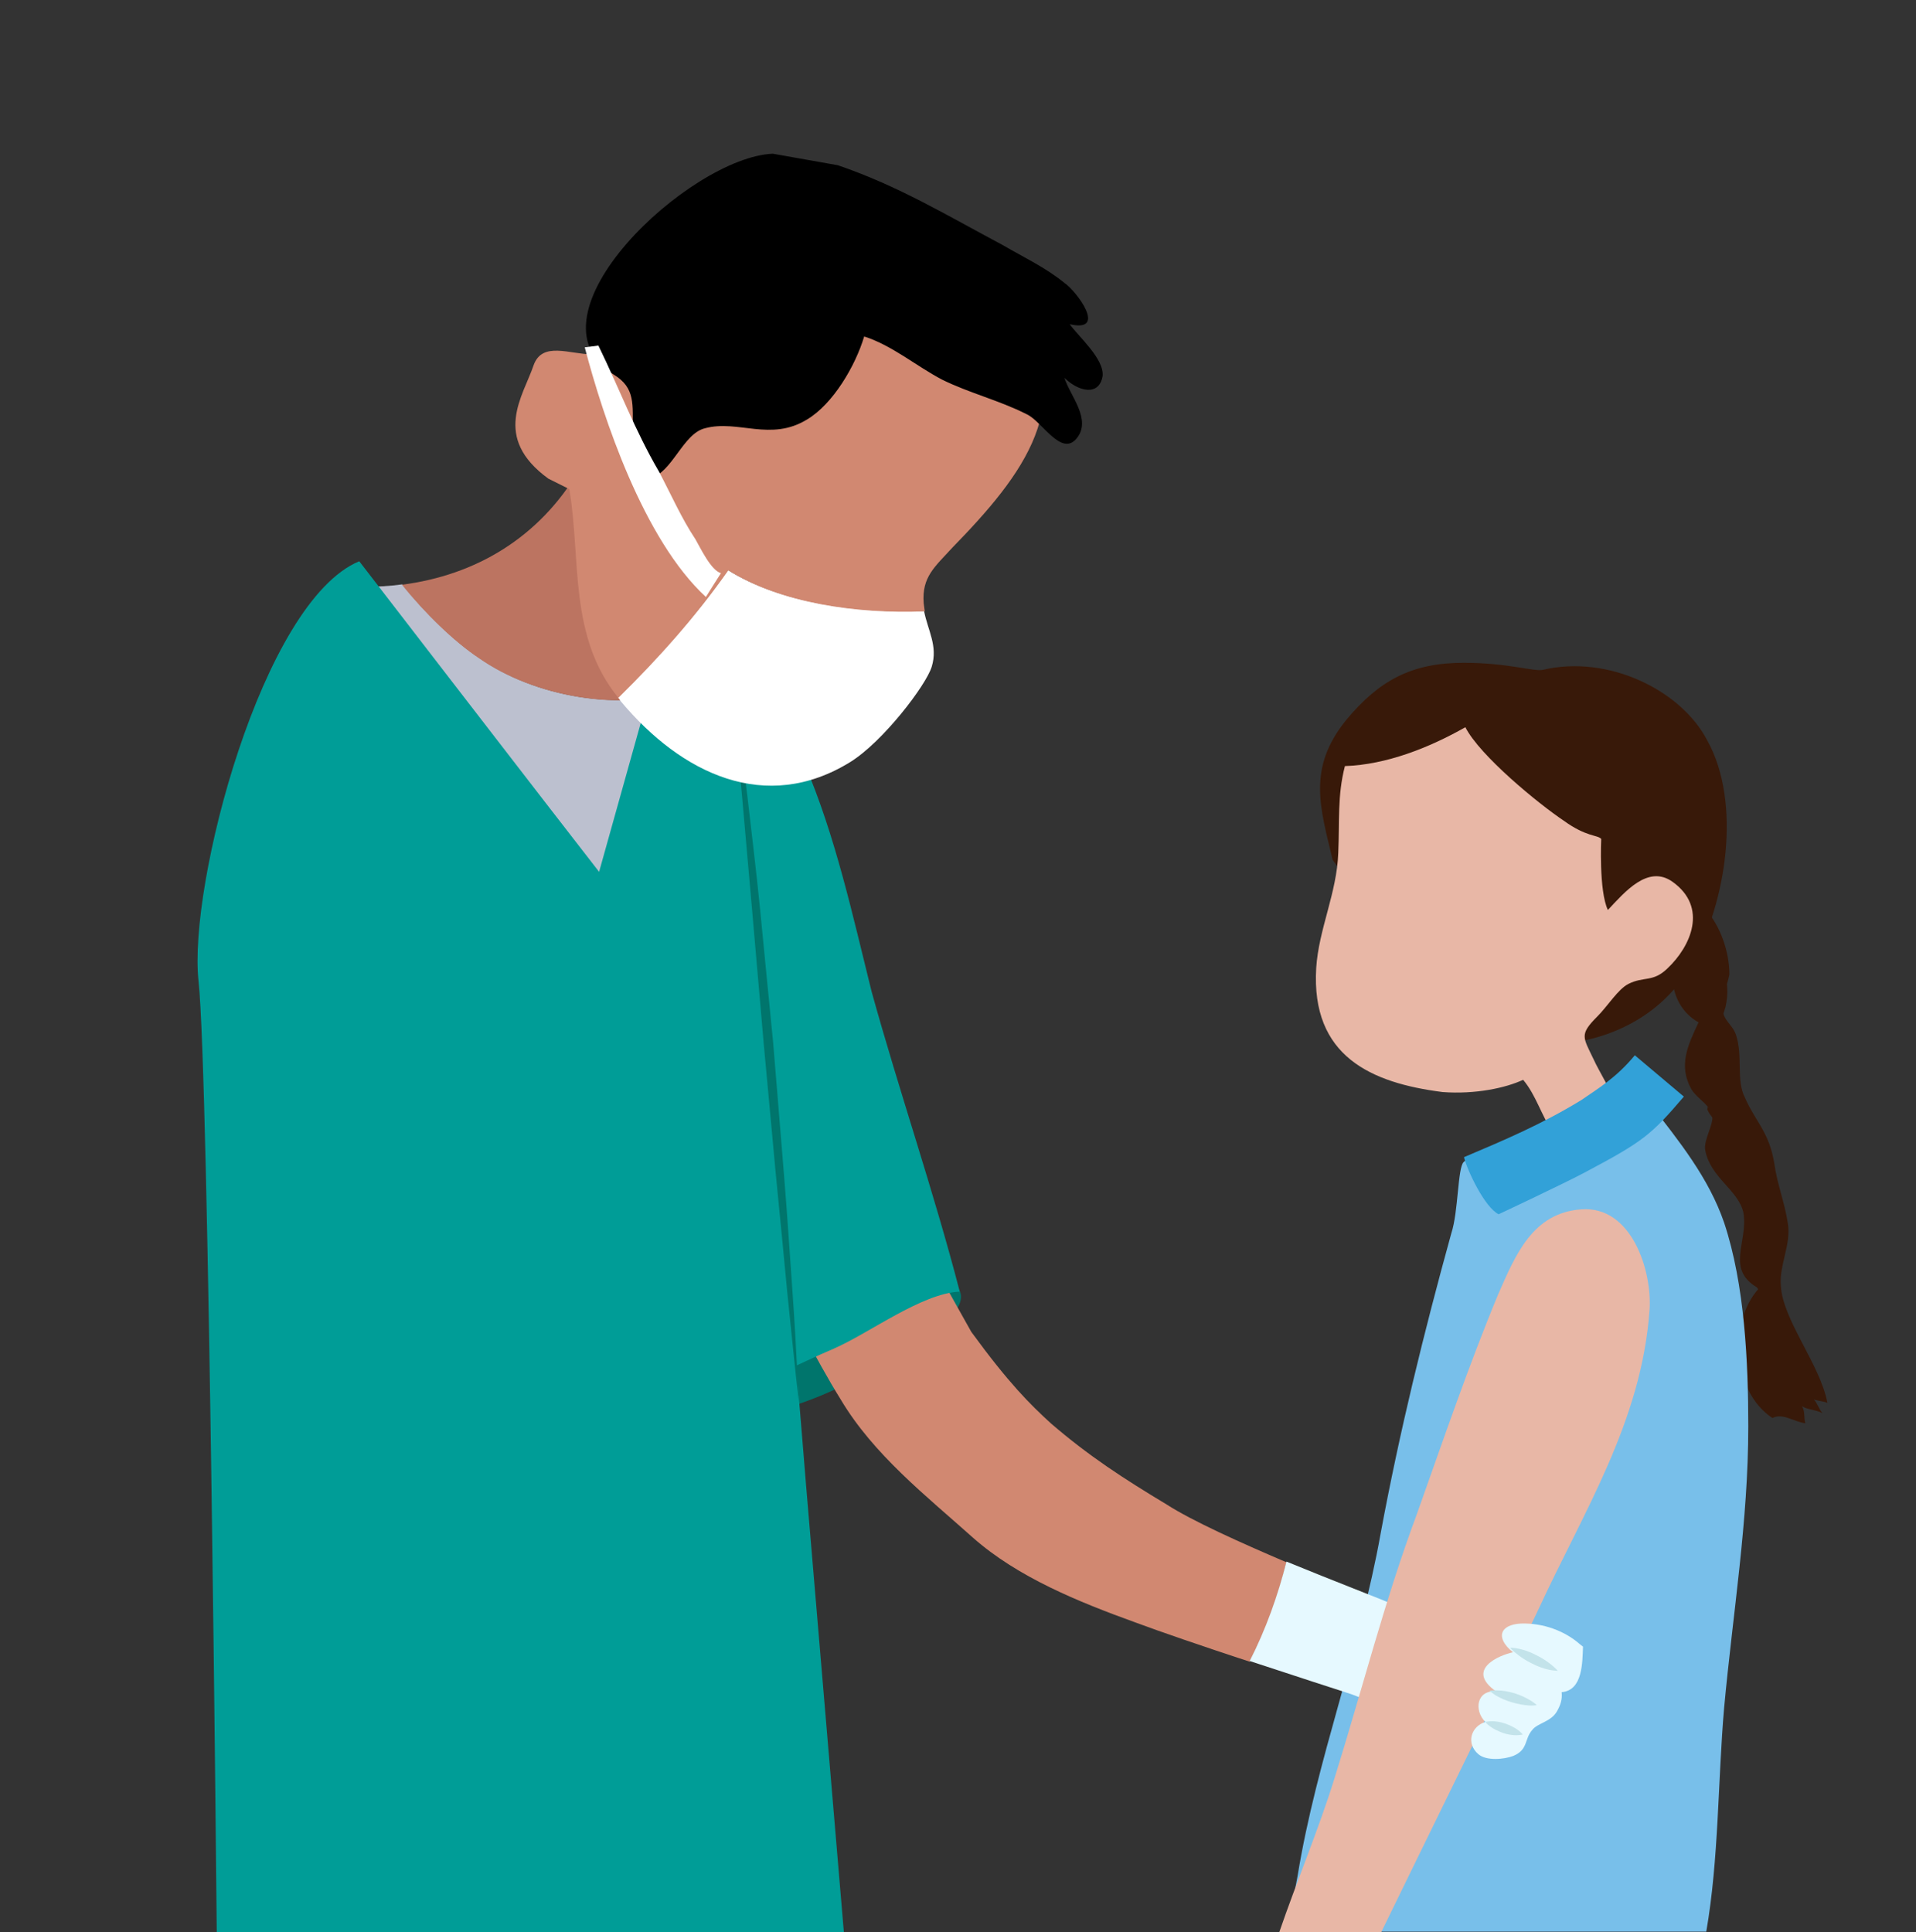 <?xml version="1.0" encoding="utf-8"?>
<!-- Generator: Adobe Illustrator 23.0.4, SVG Export Plug-In . SVG Version: 6.00 Build 0)  -->
<svg version="1.1" id="doctor_paciente" xmlns="http://www.w3.org/2000/svg" xmlns:xlink="http://www.w3.org/1999/xlink" x="0px"
	 y="0px" width="547.2px" height="551.8px" viewBox="0 0 547.2 551.8" style="enable-background:new 0 0 547.2 551.8;"
	 xml:space="preserve">
<rect x="0" y="0" width="547.2" height="551.8" fill="#333333" stroke="none"/>
<style type="text/css">
	.st0{fill:#381909;}
	.st1{fill:#E8B7A6;}
	.st2{fill:#78BFEA;}
	.st3{fill:#32A1D8;}
	.st4{fill:#00756C;}
	.st5{fill:#D18871;}
	.st6{fill:#E6F9FF;}
	.st7{fill:#009D97;}
	.st8{fill:#BCC0CF;}
	.st9{fill:#BC7461;}
	.st10{fill:#C3E3EA;}
	.st11{fill:#FFFFFF;}
</style>
<g>
	<g>
		<path class="st0" d="M477.7,277.2c-0.5,5.9,2,11.8,7.4,14.8c-3,6.4-5.9,12.3-2,19.2c2,3,4.9,3.9,5.9,7.4c0.5,2.5-2.5,6.9-2,9.9
			c1.5,7.9,9.4,11.3,10.9,17.8c1.5,8.4-5.4,16.3,4.4,21.7c-8.9,9.9-7.4,29.6,3.9,37c3-1.5,5.9,1,9.4,1.5c-0.5-1.5,0-3.5-1-4.9
			c1.5,1,3.9,1,5.9,2c-1-1-1.5-3-2.5-3.9c1.5,0.5,3,0.5,3.9,1c-2-10.9-12.8-23.7-13.3-33.5c-0.5-5.9,3-11.8,2-17.8
			c-1-6.4-3-10.9-3.9-17.3c-1.5-8.9-5.4-11.8-8.4-18.7c-2.5-4.9-0.5-11.8-2.5-17.8c-1-3-3.5-3.9-3.9-7.4c-0.5-3,1.5-6.9,2-9.9
			c0-6.4-2.5-13.8-6.9-18.7c-1.5-2-2-2.5-3.9-3.5L477.7,277.2z"/>
		<path class="st0" d="M487.6,316.2c0,0,0.2,0.1,0.6,0.2c0.4,0.1,0.9,0.5,1.4,0.7c1.1,0.5,2.5,1.1,3.9,1.7c1.4,0.6,2.9,1.2,4,1.8
			c1.1,0.5,1.9,1.1,1.9,1.1c0,0-0.9,0.4-2.2,0.5c-0.7,0-1.4,0.1-2.3-0.1c-0.4-0.1-0.8-0.1-1.3-0.3l-1.3-0.4
			c-0.8-0.4-1.6-0.8-2.3-1.4c-0.7-0.5-1.2-1.1-1.6-1.7c-0.4-0.5-0.6-1.1-0.8-1.4C487.7,316.4,487.6,316.2,487.6,316.2z"/>
		<path class="st0" d="M503.9,330c0,0,0.4,0.8,0.6,2c0.1,0.6,0.2,1.3,0.1,2c-0.1,0.8-0.2,1.6-0.4,2.4c-0.5,1.5-1.2,2.9-1.9,3.9
			c-0.7,1-1.4,1.5-1.4,1.5s-0.2-0.9-0.1-2.1c0.1-1.2,0.3-2.7,0.8-4.1c0.2-0.7,0.4-1.4,0.6-2c0.1-0.3,0.3-0.6,0.4-0.9
			c0.1-0.3,0.2-0.6,0.3-0.9C503.4,330.7,503.9,330,503.9,330z"/>
		<path class="st0" d="M501.4,366c0,0,0.7,0,1.4,0.3c0.8,0.3,1.6,0.6,2.3,1.2c0.4,0.3,0.7,0.5,1,0.8c0.3,0.3,0.6,0.6,0.8,0.9
			c0.5,0.6,0.8,1.2,0.8,1.2s-0.6,0.2-1.5,0.2c-0.9,0-1.9-0.4-2.8-1c-0.4-0.4-0.8-0.7-1.1-1.1c-0.3-0.4-0.5-0.8-0.7-1.2
			C501.5,366.7,501.4,366,501.4,366z"/>
		<path class="st0" d="M489.6,294.5c0,0-0.2-1-0.1-2.4c0-0.7,0.1-1.5,0.2-2.4c0.1-0.9,0.3-1.8,0.5-2.7c0.4-1.8,1-3.5,1.6-4.8
			c0.6-1.3,1.2-2.1,1.2-2.1s0.3,1,0.3,2.4c0.1,1.4-0.1,3.3-0.5,5.1c-0.5,1.8-1.2,3.5-1.9,4.7C490.3,293.7,489.6,294.5,489.6,294.5z"
			/>
	</g>
	<path class="st0" d="M380.6,245.6c-3.5-14.8-7.4-26.1,3.9-40c9.4-11.3,18.7-16.3,33.5-16.3c12.8,0,20.1,2.6,22.7,2
		c18.7-4.4,39.5,5.9,46.9,20.2c9.9,17.8,5.4,46.4-4.4,63.6c-13.8,26.1-54.3,31.6-74.5,8.9L380.6,245.6z"/>
	<path class="st1" d="M418.5,207.7c-10.4,5.9-22.6,10.7-34.4,11.1c-2.2,8.5-1.5,15.9-1.9,24.8c-0.4,11.5-5.6,21.8-6.3,32.9
		c-1.5,25.2,15.7,32.8,36.1,35.4c9.4,0.7,18.1-1.2,23-3.5c3.7,4.4,5.2,10.2,8.5,15c5.6-4.1,10.5-6.9,17.5-8
		c-0.7-4.1-4.1-8.9-5.9-12.9c-3-6.3-4.1-7,1.1-12.2c3-3,5.9-7.8,8.9-9.3c4.4-2.2,7-0.4,11.1-4.4c6.7-6.3,11.7-17.5,1.4-24.8
		c-7-4.9-13.6,3-18.4,8.1c-2.6-5.5-1.9-20.3-1.9-20.3c-1.1-1.2-4.2-0.5-10.7-5.2C439.3,229.5,422.6,215.8,418.5,207.7L418.5,207.7z"
		/>
	<path class="st2" d="M464.4,309.2c-7.9,5.6-16.1,10.6-25,14.1c-5.4,2.5-18.6,5.9-21.4,8.6c-1.7,1.6-1.5,14.3-3.5,20.3
		c-7.9,28.6-14.8,56.7-20.2,85.8c-5.9,33.1-18.3,64.6-23.7,97.7c-1,5.3-2,10.7-3,16h119.7c3.6-20.6,3.3-43.1,5.1-63.9
		c2.5-27.1,6.9-53.3,6.9-80.4c0-18.3-1-40.5-6.9-58.2c-4.4-12.8-12.8-23.2-21.2-34L464.4,309.2z"/>
	<path class="st3" d="M466.9,301.4c-5.4,6.5-10.4,9.4-15.3,12.8c-11.3,6.9-21.7,11.3-33.5,16.3c1,3.9,5.9,14.3,9.9,16.3
		c0,0,19.2-9,25.1-12.2c16.2-8.6,18.5-10.5,27.8-21.4L466.9,301.4z"/>
</g>
<g>
	<path class="st4" d="M218.2,382.6c3.4-2.2,6.7-3.9,8.4-4.9c11.6-6.5,28.6-16.2,42.5-12.3c10.4,3,3.5,10.9-2.5,14.8
		c-11.6,7.8-23.8,15.6-37.1,20.3c-5.3,1.9-12.9,4.4-18.4,1.7C199.5,396.5,209.4,388.1,218.2,382.6z"/>
	<g>
		<path class="st5" d="M333.2,429.7c-12.3-7.4-22.2-13.8-33.1-23.2c-5.9-5.4-11.9-11.3-22.7-26.1c-4.9-8.9-10.9-18.7-14.3-28.1
			l-43.9,9.4c6.9,12.3,13.5,26.1,20.9,38c9.4,15.8,24.5,27.6,37.8,39.5c12.8,11.3,30.1,18.3,46.4,24.2c6.4,2.4,19.8,7,32.6,11.2
			c4.6-9,8.2-18.8,10.5-28.4C354.3,440.6,340.5,434.4,333.2,429.7z"/>
		<path class="st6" d="M422.1,455.9c-8.7,2.5-16,6.1-24.1,2.4c-3.3-1.5-16.5-6.5-30.6-12.3c-2.4,9.6-5.9,19.4-10.5,28.4
			c13,4.3,25.4,8.3,29.1,9.5c3.3,1.3,8,2.9,10.8,4.9c3.6,2.5,5.1,6.7,9.9,7.6c7.9,1.4,13.6-7.2,17.1-13c2.7-4.4,4.2-8.2,5.1-13.3
			c1.1-5.9,2.3-7.1,7.7-9.5C435.9,453.6,427.4,454.4,422.1,455.9z"/>
	</g>
	<path class="st7" d="M186.2,189.9c7.9,3,17.8,2.5,25.7,6.9c7.9,4.9,14.3,12.8,17.8,21.2c8.9,20.7,13.8,43.4,19.2,65.1
		c7.9,28.6,17.8,57.2,25.2,85.8c-10.9,0.5-25.7,11.8-36,16.3c-10.4,4.4-21.2,10.4-32.6,13.8c0.5-3,0.5-6.4-0.5-9.4L186.2,189.9z"/>
</g>
<path class="st1" d="M439.3,459.8c13-28.2,29.5-53.7,31.8-85.6c0.8-11.2-5.1-29.9-19.5-28.8c-13.8,1-18.7,12.8-23.7,24.2
	c-8.4,20.2-15.8,41.9-23.2,62.7c-9.4,25.2-15.8,50.8-23.7,76c-4.6,14.7-10.7,29.1-15.7,43.7h29.1
	C404.9,530.4,433.9,471.4,439.3,459.8z"/>
<g>
	<path class="st8" d="M136.9,187.9c-7.1-4.7-15.5-12.8-22-21c-3.6,0.5-7.3,0.7-11.1,0.7l12.8,37c9.4,17.8,21.7,36.5,37.5,49.8
		c10.9,9.9,34.5,24.2,38.5,2c3.5-17.8,3-37,3.5-55.3c0-1.4,0.2-2.8,0.5-4.3C177.4,203.6,152.4,198.9,136.9,187.9z"/>
	<path class="st9" d="M198,185.5c0-6.9-5.9-9.9-10.4-15.8c-8.4-10.9-13.3-26.1-22.2-35.5c-11.4,19.4-29.6,30.1-50.6,32.8
		c6.5,8.1,14.9,16.3,22,21c15.6,10.9,40.5,15.6,59.7,9C197.2,193.1,198.4,189,198,185.5z"/>
</g>
<path class="st7" d="M102.6,160.3c0,0,60.8,78.9,68.5,88.7l15.5-55.4c0,0,17.7-0.2,21.5,1.5c3.8,1.7,22.1,229,22.1,229L241,551.8
	H61.9c0,0-2.2-244.2-5.2-271.6C53.7,252.8,74.9,171.8,102.6,160.3z"/>
<path class="st4" d="M208,195.1c0.1-0.1,0.5,0.7,0.8,2.2c0.4,1.5,0.8,3.7,1.3,6.5c0.9,5.6,2.1,13.6,3.3,23.2
	c1.1,9.6,2.5,20.9,3.7,32.9c1.2,12.1,2.4,24.9,3.7,37.8c1.1,12.9,2.1,25.8,3.1,37.8c1,12.1,1.7,23.4,2.4,33
	c0.7,9.7,1.1,17.7,1.4,23.4c0.3,5.6,0.5,8.9,0.5,8.9s-0.4-3.2-1-8.8c-0.6-5.6-1.4-13.7-2.4-23.3c-0.9-9.6-2-20.9-3.2-33
	c-1.1-12.1-2.3-24.9-3.5-37.8c-2.2-25.7-4.5-51.5-6.2-70.8c-0.9-9.6-1.6-17.7-2.3-23.3c-0.3-2.8-0.6-5-0.9-6.5
	C208.5,195.8,208.1,195,208,195.1z"/>
<g>
	<path class="st6" d="M451.2,469.6c-4.3-3.8-10.5-6.1-16.8-5.9c-6.1,0.3-7.4,4.1-2.3,8.2c-3.8,0.8-13.8,4.9-4.8,11.2
		c-5.6-0.5-6.4,5.4-3.1,8.7c-4.1,1.3-5.6,6.1-2,9.2c2.3,2,7.4,1.5,10,0.5c4.3-1.8,3.1-4.8,5.4-7.4c1.5-2,5.4-2.3,7.1-5.4
		c1-1.8,1.5-3.3,1.3-5.4c6.1-0.5,5.9-8.7,6.1-13L451.2,469.6z"/>
	<path class="st10" d="M431.3,470.6c0,0,1,0,2.5,0.3c1.4,0.3,3.2,0.9,4.9,1.8c1.7,0.8,3.3,1.9,4.4,2.8c1.1,0.9,1.8,1.7,1.8,1.7
		s-1,0-2.5-0.3c-1.4-0.3-3.2-0.9-4.9-1.8c-1.7-0.8-3.3-1.9-4.4-2.8C432,471.5,431.3,470.6,431.3,470.6z"/>
	<path class="st10" d="M425.4,482.9c0,0,1-0.2,2.3-0.1c1.4,0,3.1,0.3,4.8,0.8c1.7,0.5,3.3,1.3,4.5,2c1.2,0.7,1.9,1.4,1.9,1.4
		s-1,0.2-2.3,0.1c-1.4-0.1-3.1-0.4-4.8-0.9c-1.7-0.5-3.3-1.2-4.5-1.9C426.2,483.6,425.4,482.9,425.4,482.9z"/>
	<path class="st10" d="M424.2,491.8c0,0,0.8-0.2,1.9-0.2c1.1,0,2.5,0.2,3.9,0.7c1.3,0.5,2.6,1.1,3.5,1.8c0.9,0.6,1.4,1.3,1.4,1.3
		s-0.8,0.2-1.9,0.2c-1.1,0-2.5-0.2-3.9-0.7c-1.3-0.5-2.6-1.1-3.5-1.8C424.7,492.5,424.2,491.8,424.2,491.8z"/>
</g>
<g>
	<g>
		<path class="st11" d="M207.9,162.8c-9.3,13.3-19.8,24.9-31.4,36.4c0.3,0.3,0.5,0.7,0.8,1.1c17.3,20.7,41.4,32.3,65.6,17.3
			c9.3-5.8,21.6-21.9,23.2-27.2c1.8-5.9-1.1-10.3-2.2-15.9C244.8,175.2,222.9,172.2,207.9,162.8z"/>
		<path class="st5" d="M272,156.4c20.2-20.7,36.5-41.7,18.3-67.4c-8.4-12.3-23.2-25.9-37-32.3c-17.3-7.4-33.2-7.7-47.7-2.3
			c-6.4,2.4-14.4,15.1-19.3,20.1c-5.4,4.9-10.7,16.7-11.8,23.7c-1,5.9,3,3-5.4,3c-6.4,0-14.2-3.8-16.7,3.1c-3,8.9-12,20.6,4.2,32.4
			l6,3c3.4,20.3-0.3,42,14,59.6c11.7-11.5,22.1-23.2,31.4-36.4c15,9.4,36.9,12.5,56.1,11.7c-0.1-0.7-0.2-1.5-0.3-2.3
			C263.2,164.7,267.1,161.8,272,156.4z"/>
	</g>
	<path d="M220.7,43.9c-23.7,1-72.5,46.5-45.4,63.1c6.2,3.8,5.4,8.4,5.4,16.3c0,4.9-2.5,15.3,4.9,13.3c6.4-1.5,9.4-12.8,15.8-14.3
		c9.4-2.5,18.7,3.9,29.1-2.5c7.4-4.4,13.8-15.3,16.3-23.7c7.9,2.5,14.8,8.4,22.2,12.3c7.9,3.9,16.3,5.9,24.2,9.9
		c4.4,2,9.9,12.3,14.3,6.9c4.4-5.4-2-12.3-3.5-17.3c3.9,3.9,9.9,5.4,10.9-0.5c0.5-4.9-6.9-11.3-9.4-14.8c10.9,2.5,2-9.4-1.5-11.8
		c-5.4-4.4-11.8-7.4-17.8-10.9c-15.8-8.4-29.6-16.8-46.9-22.7L220.7,43.9z"/>
	<path class="st11" d="M188.2,134.7c-6.9-11.8-11.3-23.7-17.3-36l-3.9,0.5c5.3,20.2,16.8,54.9,34.6,71.3c1.4-2.2,2.8-4.5,4.3-6.8
		c-2.9-0.8-6-7.5-7.3-9.7C194.6,148,191.6,141.1,188.2,134.7z"/>
</g>
</svg>
